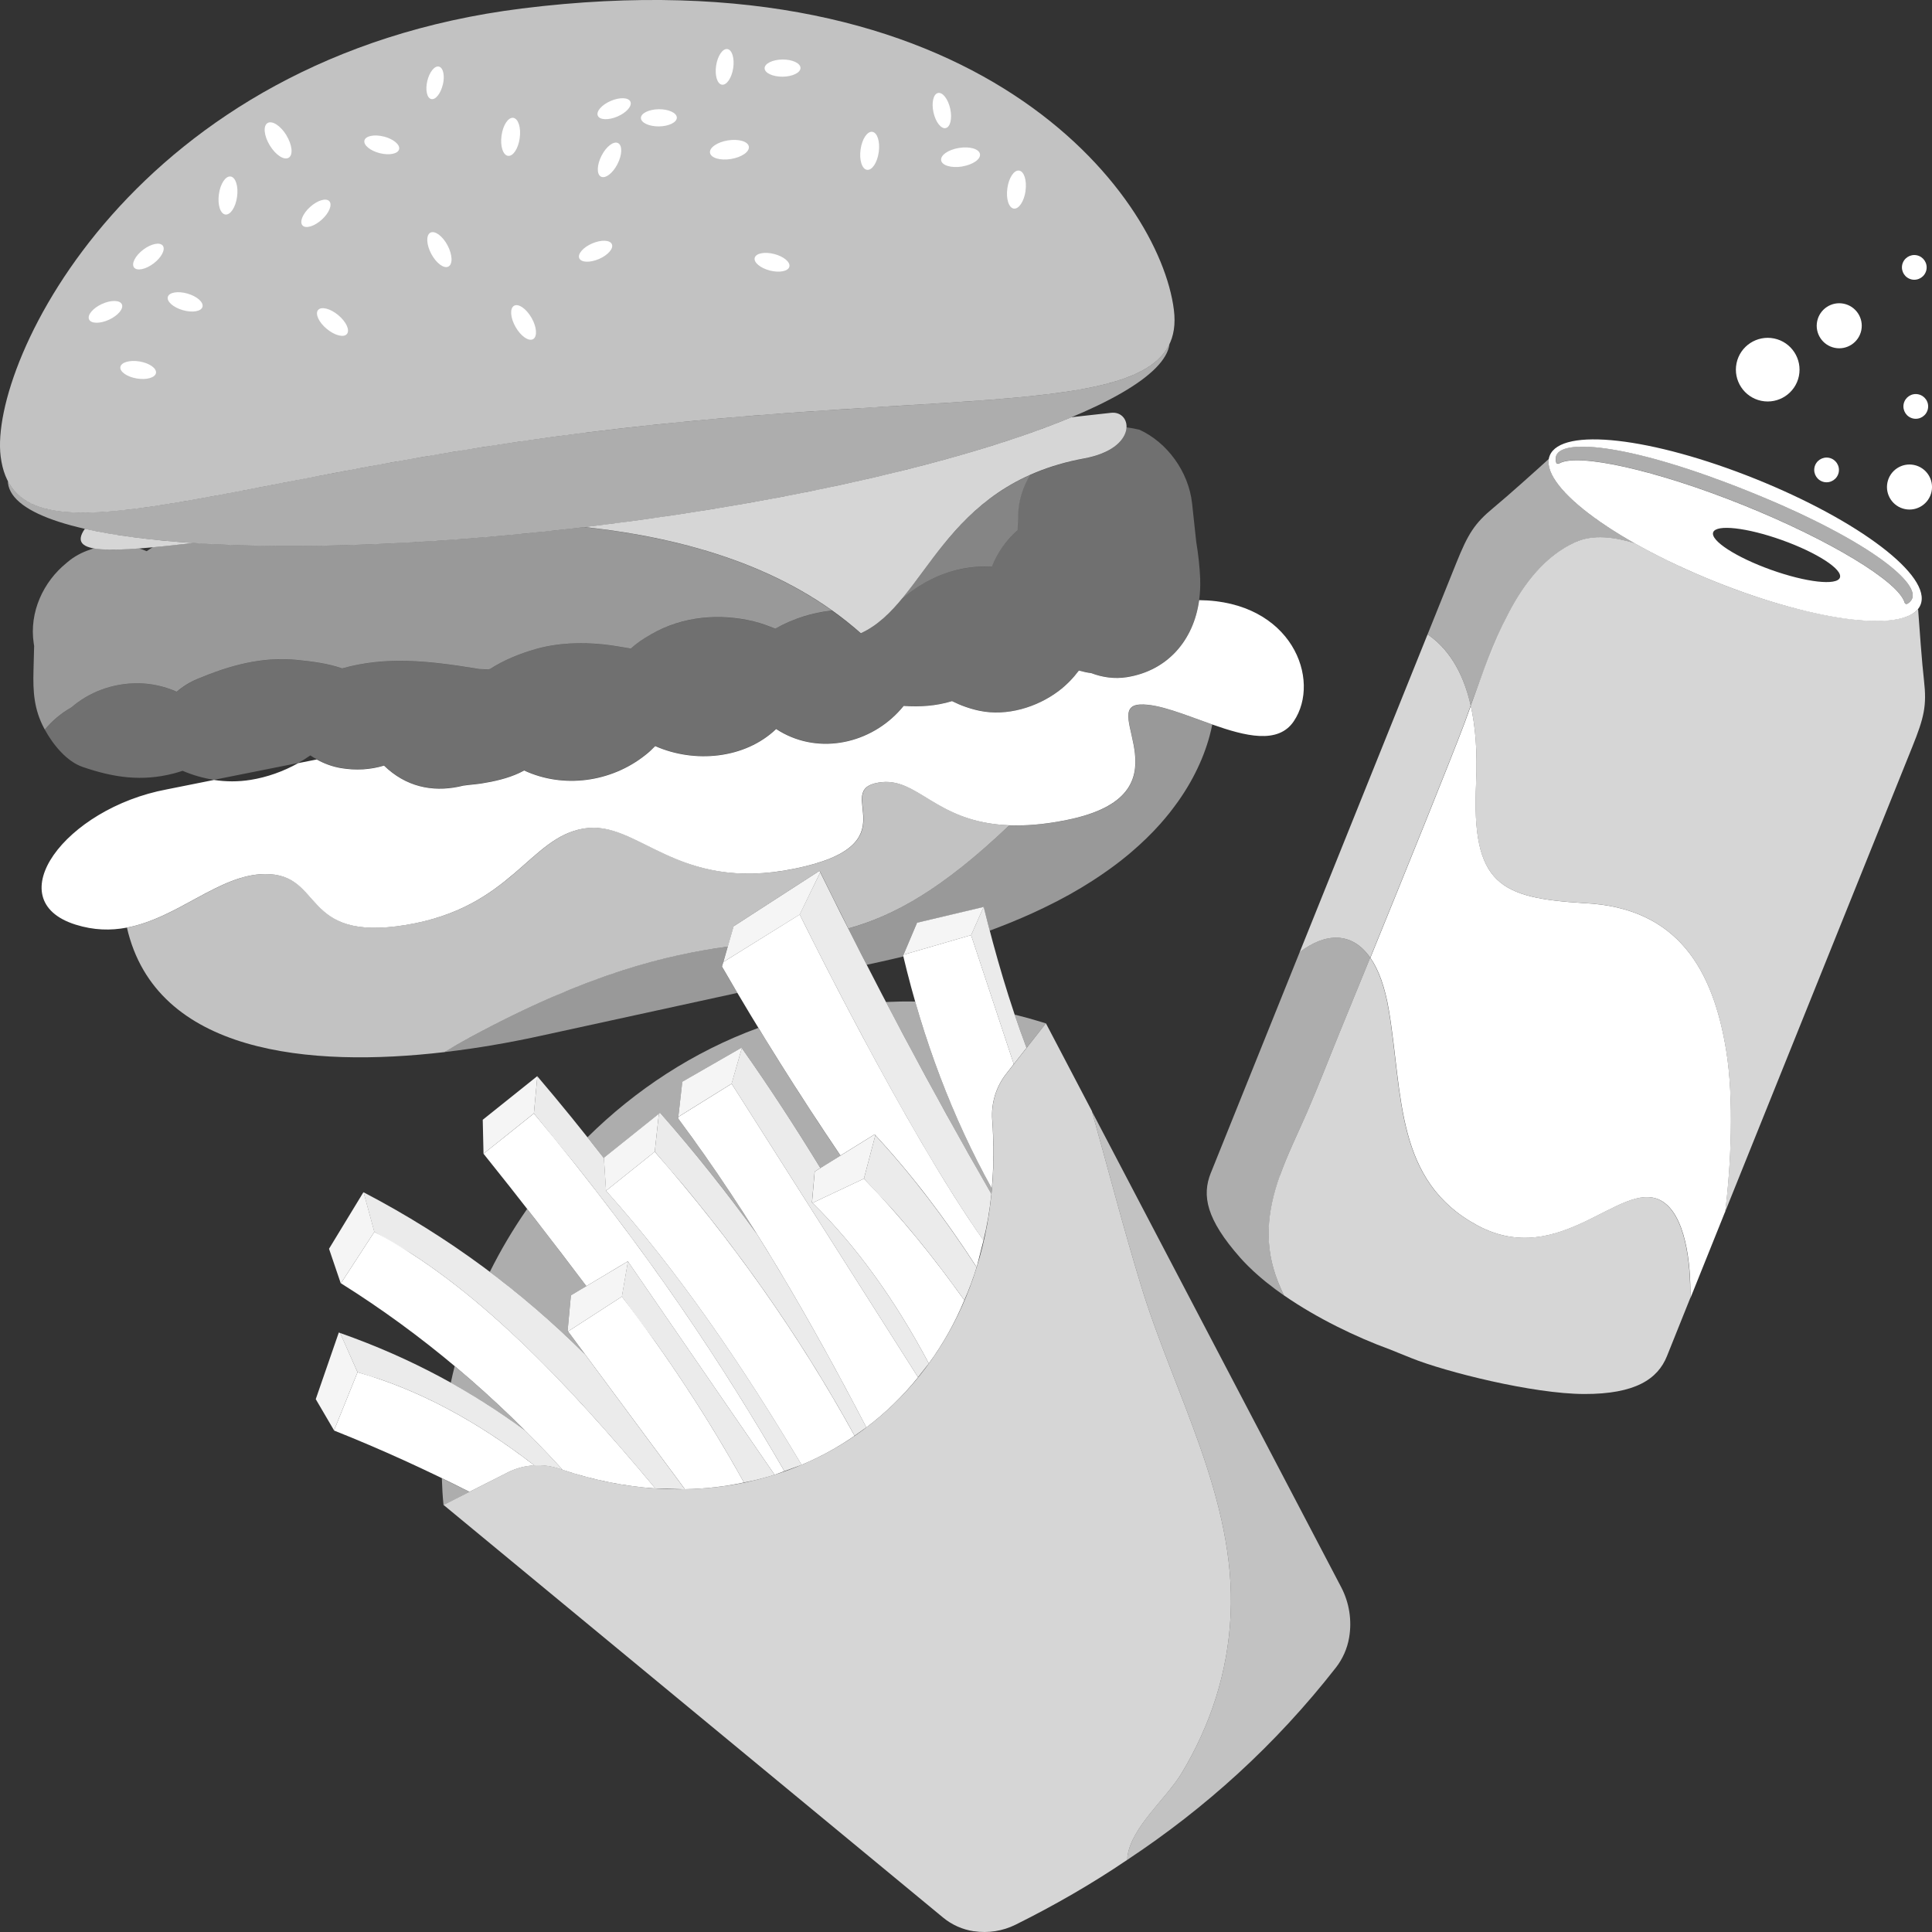 <svg viewBox="0 0 300 300" xmlns="http://www.w3.org/2000/svg"><rect x="0" y="0" width="300" height="300" fill="#333333" stroke="none"/><g fill="#fff"><path d="m 113.01 146.98 c -9.52 1.32 -21.51 4.11 -39.95 14.06 -1.48 .8 -2.83 1.58 -4.05 2.33 -20.85 2.44 -44.79 .31 -49.3 -19.33 8 -1.5 14.37 -8.26 21.45 -8.32 9.26 -.07 5.42 10.61 21.89 7.9 s 19.14 -13.58 27.64 -14.98 14.24 10 32.71 6.25 c 18.48 -3.76 5.64 -12.16 13.08 -13.38 6.1 -1 8.72 6.2 20.25 6.64 -10.5 9.99 -17.93 14.05 -25 16.02 -1.5 -2.98 -2.99 -5.97 -4.46 -8.96 l -13.34 8.62 -.9 3.14 z" opacity=".7"/><path d="m 140.28 148.52 c -1.17 .28 -2.36 .56 -3.59 .83 l -2.11 .46 c -.96 -1.87 -1.92 -3.75 -2.86 -5.63 7.06 -1.97 14.5 -6.04 25 -16.02 2.52 .1 5.47 -.12 8.97 -.83 19.54 -3.93 4.85 -17.57 11.34 -17.91 2.89 -.15 7.07 1.64 11.21 3.09 -.11 .56 -.25 1.16 -.42 1.79 -.24 .89 -.55 1.84 -.93 2.83 -.19 .5 -.4 1.01 -.64 1.53 -.81 1.82 -1.89 3.77 -3.31 5.78 -.41 .57 -.84 1.15 -1.3 1.74 -.46 .58 -.96 1.17 -1.48 1.76 -1.31 1.47 -2.83 2.96 -4.57 4.44 -1.05 .89 -2.17 1.77 -3.39 2.64 -.81 .58 -1.66 1.16 -2.56 1.74 -2.23 1.44 -4.72 2.84 -7.51 4.18 -2.22 1.08 -4.64 2.12 -7.25 3.12 -.4 .15 -.8 .3 -1.2 .45 -.32 -1.22 -.63 -2.44 -.94 -3.66 l -10.35 2.45 -2.15 5.1 .03 .14 z m -28.17 1.59 c .76 1.32 1.53 2.63 2.31 3.94 l .08 .13 -30.82 6.72 s 0 0 -.01 0 l -1.83 .39 c -.51 .11 -1.03 .21 -1.56 .31 l -1.89 .36 c -.57 .1 -1.14 .21 -1.72 .3 -.05 .01 -.1 .02 -.14 .03 -1.19 .2 -2.4 .39 -3.63 .57 -.03 0 -.05 .01 -.08 .01 -1.18 .17 -2.38 .33 -3.58 .47 -.08 .01 -.16 .02 -.24 .03 1.22 -.76 2.58 -1.53 4.05 -2.33 18.44 -9.96 30.43 -12.75 39.95 -14.06 l -.9 3.13 z" opacity=".5"/><path d="m 186.2 93.21 c -.85 6.22 -4.91 10.94 -11.22 11.94 -1.9 .3 -3.78 .04 -5.53 -.63 -.65 -.08 -1.28 -.22 -1.92 -.4 -.88 1.17 -1.9 2.23 -3.11 3.15 -3.4 2.58 -8.11 3.98 -12.31 3.1 -1.48 -.31 -2.92 -.82 -4.28 -1.5 -2.48 .76 -4.93 .91 -7.51 .74 -4.47 5.54 -12.3 7.61 -18.63 4.28 -.4 -.21 -.79 -.44 -1.17 -.69 -4.87 4.66 -12.71 5.34 -18.78 2.65 -.48 .5 -1 .98 -1.55 1.41 -5.32 4.22 -12.71 5.21 -18.8 2.38 -.24 .13 -.48 .25 -.72 .37 -1.85 .87 -3.92 1.33 -5.92 1.65 -.6 .1 -1.21 .14 -1.82 .21 -.49 .06 -.8 .1 -.97 .12 -4.1 1.03 -8.21 .47 -11.7 -2.53 -.22 -.19 -.42 -.38 -.63 -.58 -2.08 .63 -4.33 .79 -6.74 .38 -1.32 -.23 -2.56 -.69 -3.71 -1.33 -.98 .2 -1.94 .39 -2.88 .57 -2.32 1.3 -4.84 2.19 -7.4 2.6 -1.93 .31 -3.83 .29 -5.68 .01 -4.64 .93 -7.3 1.46 -7.3 1.46 -15.88 2.97 -26.28 17.19 -14.2 21 2.86 .9 5.48 .94 7.96 .47 8 -1.5 14.37 -8.26 21.45 -8.32 9.26 -.07 5.42 10.61 21.89 7.91 16.47 -2.71 19.14 -13.59 27.64 -14.98 8.5 -1.4 14.24 10 32.71 6.24 18.48 -3.76 5.64 -12.16 13.08 -13.38 6.1 -1 8.72 6.2 20.25 6.64 2.52 .1 5.47 -.12 8.97 -.83 19.54 -3.94 4.85 -17.57 11.34 -17.92 2.89 -.15 7.07 1.64 11.21 3.09 5.16 1.82 10.25 3.12 12.68 -.5 4.32 -6.42 -.28 -18.66 -14.7 -18.8"/><path d="m 13.18 82.11 c 4.54 1.03 10.23 1.77 16.85 2.21 -12.53 1.42 -19.79 1.94 -16.85 -2.21 z m 153.23 -17.33 c 2.79 -.31 4.89 -.54 6.13 -.68 3.3 -.36 4.25 5.53 -4.22 7.09 -22.22 4.11 -24.41 22.48 -34.65 27.14 -11.42 -10.13 -26.87 -14.76 -42.92 -16.49 .96 -.11 1.93 -.23 2.9 -.35 30.45 -3.8 57 -10.13 72.76 -16.72 z" opacity=".8"/><path d="m 186.37 89.94 c -.08 -1.96 -.3 -3.89 -.62 -5.81 l -.64 -5.94 c -.54 -4.97 -3.88 -9.49 -8.17 -11.46 -.65 -.16 -1.33 -.28 -2.02 -.37 -.07 1.73 -1.86 3.97 -6.6 4.85 -3.19 .59 -5.95 1.48 -8.4 2.57 -1.12 1.87 -1.79 3.94 -1.85 6.04 l -.07 2.52 c -1.77 1.57 -3.14 3.51 -4 5.68 -1.55 -.09 -3.15 .01 -4.84 .36 -3.29 .69 -6.17 2.18 -8.69 4.27 -.18 .15 -.37 .32 -.56 .49 -1.89 2.25 -3.85 4.12 -6.26 5.21 -1.43 -1.27 -2.94 -2.45 -4.49 -3.55 -3.03 .37 -5.97 1.25 -8.79 2.83 -1.09 -.43 -2.18 -.85 -3.34 -1.13 -5.33 -1.27 -11.06 -.78 -15.88 1.97 -1.47 .84 -2.33 1.45 -3.21 2.25 -1.4 -.22 -2.79 -.49 -4.1 -.63 -3.53 -.38 -7.25 -.27 -10.71 .72 -2.41 .69 -4.94 1.71 -7.04 3.08 -.01 0 -.02 0 -.03 0 -.04 .01 -.08 .03 -.12 .05 -.01 .01 -.03 .01 -.04 .01 -.04 0 -.08 0 -.12 0 -.45 -.02 -.9 -.04 -1.35 -.05 -.26 -.04 -.53 -.08 -.79 -.13 -7.19 -1.16 -13.76 -1.87 -20.51 .03 -2.25 -.78 -4.63 -1.08 -7.04 -1.32 -5.43 -.54 -10.49 .88 -15.42 2.95 -1.23 .52 -2.3 1.2 -3.23 1.99 -1.87 -.82 -3.92 -1.29 -6.02 -1.31 -4.04 -.03 -7.62 1.41 -10.33 3.74 -1.59 .91 -2.98 2.09 -4.13 3.45 1.28 2.34 3.41 4.95 5.87 5.79 4.83 1.66 9.18 2.29 14.12 1.02 .48 -.12 .94 -.27 1.4 -.42 1.57 .67 3.2 1.14 4.87 1.4 3.39 -.68 7.84 -1.57 13.08 -2.61 .65 -.36 1.28 -.75 1.89 -1.18 .32 .22 .65 .42 .99 .6 1.15 .64 2.39 1.1 3.71 1.33 2.41 .41 4.66 .25 6.74 -.38 .2 .2 .41 .39 .63 .58 3.49 3 7.59 3.56 11.7 2.53 .17 -.02 .48 -.06 .97 -.12 .61 -.07 1.22 -.11 1.82 -.21 2 -.32 4.08 -.78 5.92 -1.65 .24 -.12 .48 -.24 .72 -.37 6.09 2.83 13.48 1.84 18.8 -2.38 .55 -.44 1.07 -.91 1.55 -1.41 6.07 2.69 13.9 2.01 18.78 -2.65 .37 .24 .76 .47 1.17 .69 6.33 3.34 14.17 1.26 18.63 -4.28 2.58 .18 5.03 .03 7.51 -.73 1.36 .68 2.79 1.18 4.28 1.5 4.2 .89 8.92 -.52 12.31 -3.1 1.2 -.92 2.23 -1.97 3.11 -3.15 .63 .18 1.27 .31 1.92 .4 1.75 .68 3.63 .93 5.53 .63 6.31 -1 10.36 -5.72 11.22 -11.94 .14 -1.05 .21 -2.14 .16 -3.27" opacity=".3"/><path d="m 90.71 81.85 c -23.37 2.77 -44.72 3.51 -60.7 2.46 -2.29 .26 -4.4 .49 -6.3 .67 -.31 .19 -.63 .39 -.93 .61 -.39 -.17 -.78 -.31 -1.17 -.43 -3.07 .23 -5.47 .27 -7.03 -.01 -.18 .06 -.37 .11 -.54 .18 -1.3 .42 -2.53 1.07 -3.6 1.99 -.05 .04 -.1 .09 -.15 .13 -3.54 2.87 -5.79 7.59 -5.05 12.47 .02 .13 .04 .25 .06 .37 l -.1 3.86 c -.09 3.25 .08 5.97 1.63 8.91 .04 .08 .09 .16 .13 .23 1.14 -1.37 2.54 -2.54 4.13 -3.45 2.71 -2.33 6.29 -3.76 10.33 -3.74 2.1 .02 4.15 .49 6.02 1.31 .93 -.8 2 -1.48 3.23 -1.99 4.93 -2.07 9.99 -3.49 15.42 -2.95 2.41 .24 4.79 .54 7.04 1.32 6.75 -1.9 13.32 -1.19 20.51 -.03 .26 .04 .53 .08 .79 .13 .45 .02 .9 .03 1.35 .05 h .12 c .01 0 .03 -.01 .04 -.01 .04 -.02 .08 -.04 .12 -.05 h .03 c 2.11 -1.37 4.63 -2.39 7.05 -3.08 3.46 -.99 7.18 -1.1 10.71 -.72 1.31 .14 2.71 .41 4.1 .63 .88 -.8 1.74 -1.41 3.21 -2.25 4.82 -2.76 10.55 -3.25 15.88 -1.97 1.16 .28 2.25 .7 3.34 1.13 2.82 -1.59 5.76 -2.47 8.79 -2.83 -10.84 -7.7 -24.43 -11.43 -38.46 -12.94 z" opacity=".5"/><path d="m 159.92 73.77 c -10.59 4.74 -15.03 13.41 -20 19.36 .19 -.18 .37 -.34 .56 -.49 2.52 -2.08 5.4 -3.57 8.69 -4.27 1.68 -.35 3.28 -.45 4.84 -.36 .86 -2.17 2.23 -4.12 4 -5.68 l .08 -2.52 c .06 -2.1 .73 -4.17 1.85 -6.04" opacity=".4"/><path d="m 81.03 1.32 c -60.12 7.51 -82.75 54.91 -80.93 69.54 2.26 18.06 31.57 3.72 91 -3.7 s 93.41 -1.22 91.18 -19.05 -30.39 -55.64 -101.26 -46.79" opacity=".7"/><path d="m 91.11 67.15 c -54.52 6.81 -83.69 19.43 -89.89 7.54 0 .11 .01 .22 .02 .33 1.22 9.8 42.59 12.7 92.4 6.48 48.26 -6.03 86.74 -18.41 87.96 -28.08 -5.35 11.26 -37.98 7.18 -90.49 13.74" opacity=".6"/><path d="m 121.5 9.24 c -1.54 .02 -2.78 .63 -2.77 1.36 .01 .74 1.26 1.32 2.8 1.31 1.54 -.02 2.78 -.63 2.77 -1.36 -.01 -.74 -1.26 -1.32 -2.8 -1.31 z m -7.65 1.35 c .23 -1.53 -.17 -2.86 -.9 -2.97 s -1.51 1.03 -1.75 2.56 c -.23 1.53 .17 2.86 .9 2.97 s 1.51 -1.04 1.75 -2.56 z m -45.08 2.55 c .33 -1.39 .05 -2.65 -.62 -2.8 -.67 -.16 -1.47 .85 -1.8 2.24 s -.05 2.65 .61 2.8 c .67 .16 1.47 -.85 1.8 -2.24 z m 27.11 4.95 c 1.4 -.6 2.3 -1.63 2.01 -2.3 s -1.65 -.72 -3.05 -.12 -2.3 1.63 -2.01 2.3 1.65 .72 3.05 .12 z m 6.42 -1.13 c -1.54 .02 -2.78 .63 -2.78 1.36 .01 .74 1.26 1.32 2.8 1.31 1.54 -.02 2.78 -.63 2.78 -1.36 -.01 -.74 -1.26 -1.32 -2.8 -1.31 z m 45.25 -.08 c -.33 -1.5 -1.18 -2.6 -1.9 -2.44 s -1.03 1.51 -.7 3.01 1.18 2.6 1.9 2.44 1.03 -1.51 .7 -3.01 z m -87.94 4.33 c -1.49 -.38 -2.84 -.11 -3.02 .6 s .88 1.59 2.36 1.97 c 1.49 .38 2.84 .11 3.02 -.6 s -.87 -1.59 -2.36 -1.98 z m 21.09 .24 c .23 -1.63 -.22 -3.04 -1 -3.15 s -1.6 1.12 -1.82 2.75 c -.23 1.63 .22 3.04 1 3.15 s 1.6 -1.12 1.82 -2.75 z m -36.22 -.44 c -.91 -1.49 -2.23 -2.34 -2.94 -1.9 s -.55 1.99 .36 3.48 2.22 2.34 2.93 1.9 c .71 -.43 .55 -1.99 -.36 -3.48 z m 69.02 3.68 c 1.67 -.27 2.91 -1.13 2.78 -1.93 s -1.58 -1.22 -3.25 -.96 c -1.66 .27 -2.91 1.13 -2.78 1.93 s 1.58 1.23 3.25 .96 z m 35.89 1.16 c 1.67 -.27 2.91 -1.13 2.78 -1.92 -.13 -.8 -1.58 -1.23 -3.25 -.96 s -2.91 1.13 -2.78 1.93 1.58 1.22 3.25 .96 z m -12.94 -2.23 c .23 -1.63 -.22 -3.04 -1 -3.15 s -1.6 1.12 -1.82 2.75 c -.23 1.63 .22 3.04 1 3.15 s 1.6 -1.12 1.82 -2.75 z m -40.56 1.84 c .73 -1.44 .77 -2.89 .08 -3.24 s -1.84 .53 -2.57 1.97 -.77 2.89 -.08 3.24 1.84 -.53 2.57 -1.97 z m 63.35 4.18 c .23 -1.63 -.22 -3.04 -1 -3.15 s -1.6 1.12 -1.82 2.75 c -.23 1.63 .22 3.04 1 3.15 s 1.6 -1.12 1.83 -2.75 z m -122.43 .92 c .23 -1.63 -.22 -3.04 -1 -3.15 s -1.6 1.12 -1.82 2.75 c -.23 1.63 .22 3.04 1 3.15 s 1.6 -1.12 1.82 -2.75 z m 13.14 3.56 c 1.15 -1.03 1.68 -2.32 1.19 -2.87 s -1.83 -.16 -2.98 .88 c -1.15 1.03 -1.68 2.32 -1.19 2.87 s 1.83 .16 2.98 -.88 z m 43.05 6.1 c 1.4 -.6 2.3 -1.63 2.01 -2.3 s -1.66 -.72 -3.05 -.12 c -1.4 .6 -2.3 1.63 -2.01 2.3 s 1.65 .72 3.05 .12 z m -23.51 -2.13 c -.77 -1.45 -1.97 -2.33 -2.66 -1.96 -.7 .37 -.63 1.85 .14 3.3 .78 1.45 1.97 2.33 2.66 1.96 .7 -.37 .63 -1.85 -.14 -3.3 z m -47.25 .68 c -1.23 .93 -1.87 2.17 -1.43 2.76 .45 .59 1.81 .31 3.04 -.62 s 1.87 -2.17 1.43 -2.76 c -.45 -.59 -1.81 -.31 -3.04 .62 z m 97.97 .67 c -1.49 -.38 -2.84 -.11 -3.02 .6 s .88 1.59 2.36 1.97 c 1.49 .38 2.84 .11 3.02 -.6 s -.88 -1.59 -2.36 -1.97 z m -91.09 6.15 c -1.49 -.43 -2.86 -.2 -3.06 .51 s .84 1.63 2.32 2.06 c 1.49 .43 2.86 .2 3.06 -.51 s -.84 -1.63 -2.32 -2.06 z m -13.31 1.62 c -1.4 .65 -2.29 1.72 -1.98 2.39 s 1.7 .69 3.11 .04 c 1.4 -.65 2.29 -1.72 1.98 -2.39 s -1.7 -.69 -3.1 -.04 z m 36.71 1.72 c -1.24 -1.03 -2.64 -1.38 -3.13 -.79 s .11 1.91 1.35 2.93 c 1.24 1.03 2.64 1.39 3.13 .79 .49 -.59 -.11 -1.9 -1.35 -2.93 z m 30.02 .43 c -.82 -1.43 -2.03 -2.27 -2.72 -1.88 -.68 .39 -.58 1.87 .24 3.3 s 2.03 2.27 2.72 1.88 c .68 -.39 .58 -1.87 -.24 -3.3 z m -60.86 6.77 c -1.53 -.26 -2.86 .13 -2.99 .85 -.12 .73 1.01 1.53 2.54 1.79 s 2.86 -.13 2.99 -.85 c .12 -.73 -1.01 -1.53 -2.54 -1.79 z"/><path d="m 221.67 98.51 c 2.71 -6.73 4.43 -11.01 4.43 -11.01 1.84 -4.57 2.82 -6.19 5.8 -8.65 2.3 -1.9 6.7 -5.86 8.6 -7.59 -.56 3.22 4.7 8.22 13.27 13.07 -3.02 -.9 -6.33 -1.42 -9.18 -.12 -4.62 2.1 -7.92 6.35 -10.33 10.97 -1.93 3.71 -4.51 10.57 -5.89 14.36 -1.25 -5.5 -3.68 -9.01 -6.7 -11.03" opacity=".6"/><path d="m 188.03 182.1 c .56 -1.4 6.64 -16.51 13.79 -34.26 4 -3.04 8.12 -3.2 10.94 .87 -2.11 5.17 -3.87 9.49 -4.82 11.81 -1.66 4.04 -3.22 8.14 -4.96 12.15 -1.43 3.29 -3.03 6.52 -4.24 9.9 -2.06 5.77 -2.46 11.02 -.27 16.52 .28 .7 .59 1.39 .91 2.07 -.88 -.61 -1.74 -1.25 -2.55 -1.9 -.12 -.1 -.25 -.2 -.37 -.29 -.21 -.17 -.42 -.34 -.62 -.52 -.24 -.2 -.47 -.41 -.7 -.61 -.17 -.15 -.33 -.3 -.5 -.45 -.27 -.25 -.54 -.51 -.79 -.76 -.1 -.1 -.2 -.2 -.31 -.31 -.32 -.33 -.64 -.66 -.94 -1 -5.3 -6 -6 -9.67 -4.58 -13.21" opacity=".6"/><path d="m 241.67 70.7 c 1.08 -2.68 11.91 -1.64 29.85 5.58 s 26.47 13.96 25.4 16.65 c -.13 .33 -.38 .6 -.74 .81 -.08 .05 -.17 .06 -.26 .02 -.08 -.03 -.15 -.11 -.17 -.2 -.9 -3.25 -11.69 -9.77 -25.08 -15.16 -13.4 -5.39 -25.69 -8.16 -28.59 -6.44 -.08 .05 -.26 .02 -.26 .02 -.08 -.03 -.14 -.11 -.17 -.2 -.11 -.41 -.1 -.77 .03 -1.1" opacity=".6"/><path d="m 201.82 147.84 c 6.99 -17.38 15 -37.29 19.85 -49.33 3.01 2.03 5.45 5.53 6.7 11.03 -.57 1.58 -.94 2.63 -.96 2.69 -2.17 5.78 -9.44 23.72 -14.64 36.48 -2.82 -4.07 -6.95 -3.91 -10.94 -.87" opacity=".8"/><path d="m 267.78 188.35 l .11 -.26 c .87 -6.97 1.38 -17.4 .15 -24.95 -2.04 -12.55 -7.49 -22.22 -22.03 -22.91 -13.05 -.8 -17.56 -2.8 -16.81 -18.68 .23 -4.76 -.09 -8.71 -.83 -11.97 1.78 -4.88 3.48 -9.79 5.88 -14.41 2.41 -4.62 5.71 -8.87 10.33 -10.97 2.85 -1.3 6.16 -.78 9.18 .12 .9 .51 1.85 1.02 2.82 1.53 .01 .01 .03 .01 .04 .02 .45 .23 .9 .46 1.36 .69 .11 .06 .22 .11 .33 .16 .37 .18 .74 .37 1.12 .55 .15 .07 .3 .14 .45 .22 .34 .16 .69 .33 1.04 .49 .17 .08 .35 .16 .52 .24 .34 .15 .68 .31 1.02 .46 .18 .08 .36 .16 .55 .24 .36 .16 .73 .32 1.1 .47 .17 .07 .33 .14 .49 .21 .53 .22 1.07 .45 1.62 .67 .46 .19 .92 .37 1.38 .54 .14 .06 .29 .11 .43 .17 .32 .12 .64 .24 .96 .36 .16 .06 .32 .12 .47 .18 .32 .12 .63 .23 .95 .34 .14 .05 .28 .1 .42 .15 .44 .16 .88 .31 1.32 .46 .05 .02 .1 .03 .15 .05 .39 .13 .77 .26 1.16 .38 .16 .05 .32 .1 .47 .15 .28 .09 .55 .18 .83 .26 .17 .05 .34 .11 .52 .16 .27 .08 .53 .16 .79 .24 .16 .05 .33 .1 .49 .14 .37 .11 .74 .21 1.11 .31 .16 .05 .32 .09 .48 .13 .27 .07 .53 .14 .79 .21 .19 .05 .38 .1 .57 .14 .21 .05 .41 .1 .62 .15 .2 .05 .4 .1 .6 .14 .19 .04 .37 .09 .56 .13 .2 .05 .41 .09 .61 .14 .15 .03 .3 .07 .46 .1 .42 .09 .83 .17 1.24 .25 .12 .02 .25 .05 .37 .07 .23 .04 .46 .08 .68 .12 .12 .02 .24 .04 .35 .06 .23 .04 .46 .08 .69 .11 .09 .01 .18 .03 .27 .04 .83 .12 1.63 .22 2.39 .3 .02 0 .04 0 .06 .01 .25 .02 .49 .04 .73 .06 .05 0 .09 .01 .14 .01 .24 .02 .48 .03 .72 .04 h .03 c 1.03 .05 1.97 .04 2.84 -.02 h .02 c 1.22 -.09 2.28 -.28 3.13 -.59 .07 -.03 .14 -.06 .21 -.09 .68 -.28 1.22 -.63 1.59 -1.07 .01 -.01 .01 -.01 .02 -.02 .2 2.8 .6 8.38 .92 11.12 .44 3.84 .03 5.69 -1.81 10.25 -1.59 3.96 -29.13 72.36 -29.13 72.36" opacity=".8"/><path d="m 198.74 182.56 c 1.21 -3.38 2.81 -6.61 4.24 -9.9 1.74 -4.01 3.3 -8.1 4.96 -12.15 .95 -2.31 2.72 -6.63 4.82 -11.8 1.26 1.83 2.27 4.5 2.88 8.16 2.2 13.15 .93 26.51 13.74 33.4 s 22.18 -7.08 28.39 -3.91 c 3.93 2.01 4.81 9.87 4.67 15.24 l .13 -.31 s -2.3 5.76 -3.73 9.3 -4.89 5.89 -12.85 5.87 -21.52 -3.44 -26.77 -5.55 l -3.45 -1.39 c -5.15 -1.88 -11.27 -4.82 -16.4 -8.38 -.32 -.68 -.63 -1.37 -.91 -2.07 -2.19 -5.5 -1.79 -10.75 .27 -16.52" opacity=".8"/><path d="m 240.64 70.75 c 1.79 -4.46 15.84 -2.86 31.99 3.63 16.14 6.5 27.38 15.08 25.59 19.53 -1.79 4.46 -15.84 2.86 -31.99 -3.63 -16.14 -6.5 -27.38 -15.08 -25.59 -19.53 m 34.39 17.74 c 5.43 1.94 10.21 2.48 10.67 1.2 s -3.58 -3.89 -9.01 -5.83 -10.21 -2.48 -10.67 -1.2 3.58 3.89 9.01 5.83 m -33.21 -16.49 c .08 .03 .18 .03 .26 -.02 2.9 -1.72 15.19 1.05 28.59 6.44 s 24.18 11.91 25.08 15.16 c .03 .09 .09 .16 .17 .19 s .18 .03 .26 -.02 c .36 -.21 .61 -.49 .74 -.81 1.08 -2.68 -7.45 -9.43 -25.4 -16.65 -17.94 -7.22 -28.77 -8.26 -29.85 -5.58 -.13 .32 -.14 .69 -.03 1.1 .03 .09 .09 .16 .17 .2"/><path d="m 295.6 62.72 c -.21 1.04 .45 2.05 1.49 2.27 1.04 .21 2.05 -.45 2.27 -1.49 s -.45 -2.05 -1.49 -2.27 -2.05 .45 -2.27 1.49"/><path d="m 295.37 41.13 c -.21 1.04 .45 2.05 1.49 2.27 1.04 .21 2.05 -.45 2.27 -1.49 .21 -1.04 -.45 -2.05 -1.49 -2.27 -1.04 -.21 -2.05 .45 -2.27 1.49"/><path d="m 281.75 72.58 c -.21 1.04 .45 2.05 1.49 2.27 1.04 .21 2.05 -.45 2.27 -1.49 .21 -1.04 -.45 -2.05 -1.49 -2.27 -1.04 -.21 -2.05 .45 -2.27 1.49"/><path d="m 269.65 56.4 c -.55 2.67 1.17 5.29 3.84 5.84 s 5.29 -1.17 5.84 -3.84 -1.17 -5.29 -3.84 -5.84 -5.29 1.17 -5.84 3.84"/><path d="m 282.17 49.88 c -.39 1.89 .83 3.74 2.72 4.13 s 3.74 -.83 4.13 -2.72 -.83 -3.74 -2.72 -4.13 -3.74 .83 -4.13 2.72"/><path d="m 293.08 74.92 c -.39 1.89 .83 3.74 2.72 4.13 s 3.74 -.83 4.13 -2.72 -.83 -3.74 -2.72 -4.13 -3.74 .83 -4.13 2.72"/><path d="m 228.37 109.54 c .74 3.26 1.06 7.23 .84 12.02 -.75 15.88 3.76 17.87 16.81 18.68 14.54 .69 19.99 10.36 22.03 22.91 1.23 7.55 .72 17.98 -.15 24.95 l -5.43 13.51 c .14 -5.38 -.74 -13.24 -4.67 -15.25 -6.22 -3.17 -15.58 10.8 -28.39 3.92 -12.81 -6.89 -11.54 -20.25 -13.74 -33.4 -.61 -3.65 -1.61 -6.33 -2.88 -8.16 5.2 -12.76 12.47 -30.7 14.64 -36.48 .02 -.06 .39 -1.11 .97 -2.69"/><g fill-rule="evenodd"><path d="m 152.74 140.83 l -1.94 4.37 -10.5 3.05 2.1 -4.97 z" opacity=".95"/><path d="m 152.74 140.83 h .01 c 1.85 7.46 3.97 14.79 6.65 21.88 l -1.98 2.53 -6.63 -20.03 1.94 -4.37 z" opacity=".9"/><path d="m 157.42 165.23 l -1.15 1.47 c -1.61 2.04 -2.39 4.62 -2.2 7.21 .27 3.68 .24 7.23 -.06 10.64 -6.1 -11 -10.67 -23.07 -13.77 -36.17 l .05 -.13 10.5 -3.05 z"/><path d="m 97.51 195.88 l -.94 5.45 -8.36 5.41 -.07 -.1 .51 -5.5 8.85 -5.28 z" opacity=".95"/><path d="m 97.51 195.88 l 22.77 33.12 c -1.55 .49 -3.14 .9 -4.76 1.2 -4.16 -7.49 -8.75 -14.78 -13.78 -21.86 l -5.18 -7.01 .94 -5.45 z" opacity=".9"/><path d="m 88.21 206.74 l 8.36 -5.41 c 7.1 9.26 13.4 18.89 18.95 28.87 -2.96 .64 -6.03 .99 -9.17 1.04 z"/><path d="m 56.46 185.14 l 1.67 6.14 -5.19 7.99 -.04 -.03 -1.81 -5.33 5.34 -8.78 z" opacity=".95"/><path d="m 56.46 185.14 c 13.43 7.01 24.7 15.54 34.4 25.18 l 15.49 20.93 -4.59 -.12 c -12.17 -14.58 -24.58 -27.88 -37.88 -36.47 l -5.76 -3.38 -1.67 -6.14 z" opacity=".9"/><path d="m 52.94 199.27 l 5.19 -7.99 c 15.51 8.2 29.73 23.19 43.64 39.85 -4.69 -.32 -9.52 -1.27 -14.4 -2.89 -10.4 -11.4 -21.85 -21.09 -34.43 -28.97 z"/><path d="m 52.82 206.99 l 2.7 6.09 -3.65 9.03 -2.84 -4.85 3.58 -10.35 z" opacity=".95"/><path d="m 52.82 206.99 c 11.3 3.97 20.61 9.18 28.72 15.14 1.98 1.98 3.92 4.01 5.83 6.11 -.15 -.05 -.3 -.1 -.45 -.15 -1.28 -.44 -2.62 -.62 -3.95 -.54 -7.71 -5.97 -15.66 -10.52 -23.9 -13.36 l -3.55 -1.11 -2.71 -6.09 z" opacity=".9"/><path d="m 51.87 222.11 l 3.65 -9.03 c 9.51 2.68 18.64 7.65 27.45 14.47 -1.43 .06 -2.84 .44 -4.15 1.1 l -5.92 3 c -6.72 -3.4 -13.69 -6.6 -21.03 -9.52 l -.01 -.01 z"/><path d="m 135.92 176.29 l -1.77 6.73 -7.99 3.77 -.07 -.08 .42 -4.79 9.3 -5.76 z" opacity=".95"/><path d="m 135.92 176.29 c 5.67 6.13 10.89 13 15.73 20.49 -.55 1.77 -1.18 3.48 -1.91 5.12 -3.59 -5.01 -7.21 -9.67 -11.31 -14.28 l -4.28 -4.6 z" opacity=".9"/><path d="m 126.16 186.79 l 7.99 -3.77 c 5.95 6.15 10.8 12.19 15.59 18.88 -1.48 3.56 -3.34 6.84 -5.51 9.82 -5.23 -9.84 -11.23 -18.21 -18.07 -24.93 z"/><path d="m 115.19 162.75 l -1.58 5.52 -8.28 5.15 .62 -5.45 9.2 -5.29 z" opacity=".95"/><path d="m 115.19 162.75 c 4.28 6.06 8.32 12.28 12.2 18.62 l -.89 .55 -.42 4.79 c 6.88 6.74 12.9 15.13 18.15 25.01 l -1.68 2.14 -28.95 -45.59 1.59 -5.53 z" opacity=".9"/><path d="m 142.56 213.86 c -2.37 2.94 -5.07 5.55 -8.03 7.79 -8.64 -16.57 -17.93 -32.81 -29.23 -47.97 l .03 -.25 8.28 -5.15 28.95 45.59 z"/><path d="m 102.31 172.94 l -.64 5.9 -7.57 6.06 -.33 -5.13 z" opacity=".95"/><path d="m 102.31 172.94 l .18 -.15 c 5.4 6.11 10.36 12.4 15.03 18.81 6.13 9.77 11.69 19.84 17.01 30.04 l -1.83 1.3 c -7.61 -13.86 -16.53 -26.81 -26.63 -38.96 l -4.4 -5.15 .64 -5.9 z" opacity=".9"/><path d="m 94.1 184.9 l 7.57 -6.06 c 11.92 13.61 22.33 28.27 31.03 44.11 -2.57 1.78 -5.33 3.29 -8.23 4.51 -9.17 -15.36 -19.02 -29.87 -30.37 -42.56 z"/><path d="m 83.44 167.13 l -.54 5.76 -7.82 6.26 -.12 -5.27 8.46 -6.77 z" opacity=".95"/><path d="m 83.44 167.13 c 3.6 4.22 7.03 8.46 10.34 12.72 l .33 5.05 c 11.35 12.69 21.21 27.21 30.37 42.56 l -2.68 .98 c -8.22 -14.16 -17.86 -29.24 -32.37 -47.51 l -6.53 -8.04 .54 -5.77 z" opacity=".9"/><path d="m 82.9 172.89 c 18.26 21.98 29.51 39.36 38.9 55.55 l -1.52 .56 -22.79 -33.14 -6.44 3.85 c -5.22 -6.94 -10.54 -13.8 -15.97 -20.56 l 7.82 -6.25 z"/><path d="m 127.37 135.46 l -3.19 6.55 -11.86 7.37 1.59 -5.54 13.34 -8.62 z" opacity=".95"/><path d="m 127.37 135.46 c 8.32 16.94 17.15 33.6 26.57 49.94 -.25 2.49 -.65 4.89 -1.23 7.21 -9.09 -12.81 -20.59 -34.87 -25.78 -45.1 l -2.76 -5.51 3.2 -6.55 z" opacity=".9"/><path d="m 112.32 149.38 l 11.86 -7.38 s 16.42 33.52 28.54 50.6 l -1.06 4.17 c -4.87 -7.55 -10.13 -14.46 -15.85 -20.62 l -5.3 3.28 c -6.42 -9.49 -12.57 -19.25 -18.4 -29.34 l .21 -.72 z"/><path d="m 169.56 172.59 c 2.53 9.03 4.89 18.12 7.63 27.09 5.11 16.73 14.74 33.09 13.9 51.07 -.41 8.83 -3.09 17.09 -7.64 24.64 -2.33 3.87 -7.76 8.3 -8.38 12.88 l -.02 .52 c -5.53 3.75 -11.33 7.08 -17.36 10.08 -2 .99 -4.25 1.34 -6.45 1.01 v .01 c -1.77 -.26 -3.43 -1 -4.81 -2.14 -12.61 -10.41 -77.55 -64.06 -77.55 -64.06 s 5.81 -2.95 9.95 -5.05 c 2.51 -1.27 5.43 -1.48 8.1 -.56 36.47 12.48 70.15 -13.16 67.16 -54.17 -.2 -2.59 .59 -5.17 2.2 -7.21 2.56 -3.27 6.12 -7.8 6.12 -7.8 l 7.17 13.68 z" opacity=".8"/><path d="m 169.56 172.59 l 38.7 73.87 c 1.26 2.41 1.69 5.16 1.23 7.84 -.29 1.69 -1 3.29 -2.05 4.64 -9.39 12.02 -20.28 21.84 -32.39 29.85 l .02 -.52 c .62 -4.59 6.05 -9.02 8.38 -12.88 4.55 -7.55 7.23 -15.81 7.64 -24.64 .84 -17.98 -8.79 -34.34 -13.9 -51.07 -2.74 -8.97 -5.1 -18.06 -7.63 -27.09 z" opacity=".7"/><path d="m 159.4 162.71 c -.65 -1.71 -1.26 -3.43 -1.84 -5.16 1.4 .34 2.81 .73 4.23 1.17 l .61 .19 s -1.35 1.72 -2.99 3.8 z m -5.46 22.7 c -5.66 -9.83 -11.11 -19.77 -16.37 -29.82 1.5 -.07 3.01 -.1 4.54 -.07 2.97 10.38 6.94 20.06 11.91 29.03 -.03 .29 -.05 .57 -.08 .86 z m -36.19 -25.8 c 4.12 6.75 8.37 13.36 12.76 19.84 l -3.11 1.93 c -3.9 -6.37 -7.96 -12.61 -12.25 -18.69 l -9.19 5.29 -.66 5.71 c 4.35 5.83 8.4 11.82 12.23 17.93 -4.66 -6.42 -9.63 -12.71 -15.03 -18.81 l -8.73 6.98 .01 .07 c -.84 -1.09 -1.7 -2.18 -2.56 -3.26 7.46 -7.38 16.47 -13.31 26.54 -16.99 z m -35.89 28.11 c 3.1 3.97 6.16 7.97 9.19 12 l -2.4 1.43 -.51 5.5 2.72 3.67 c -4.57 -4.53 -9.48 -8.82 -14.8 -12.82 1.68 -3.38 3.62 -6.65 5.8 -9.79 z m -11.25 24.42 c 3.76 3.15 7.4 6.48 10.92 10 -3.58 -2.64 -7.4 -5.12 -11.53 -7.42 .18 -.86 .38 -1.72 .6 -2.58 z m 2.29 19.52 l -4.03 2.05 c -.14 -1.38 -.22 -2.77 -.26 -4.17 1.44 .7 2.87 1.41 4.29 2.12 z" opacity=".6"/></g></g></svg>